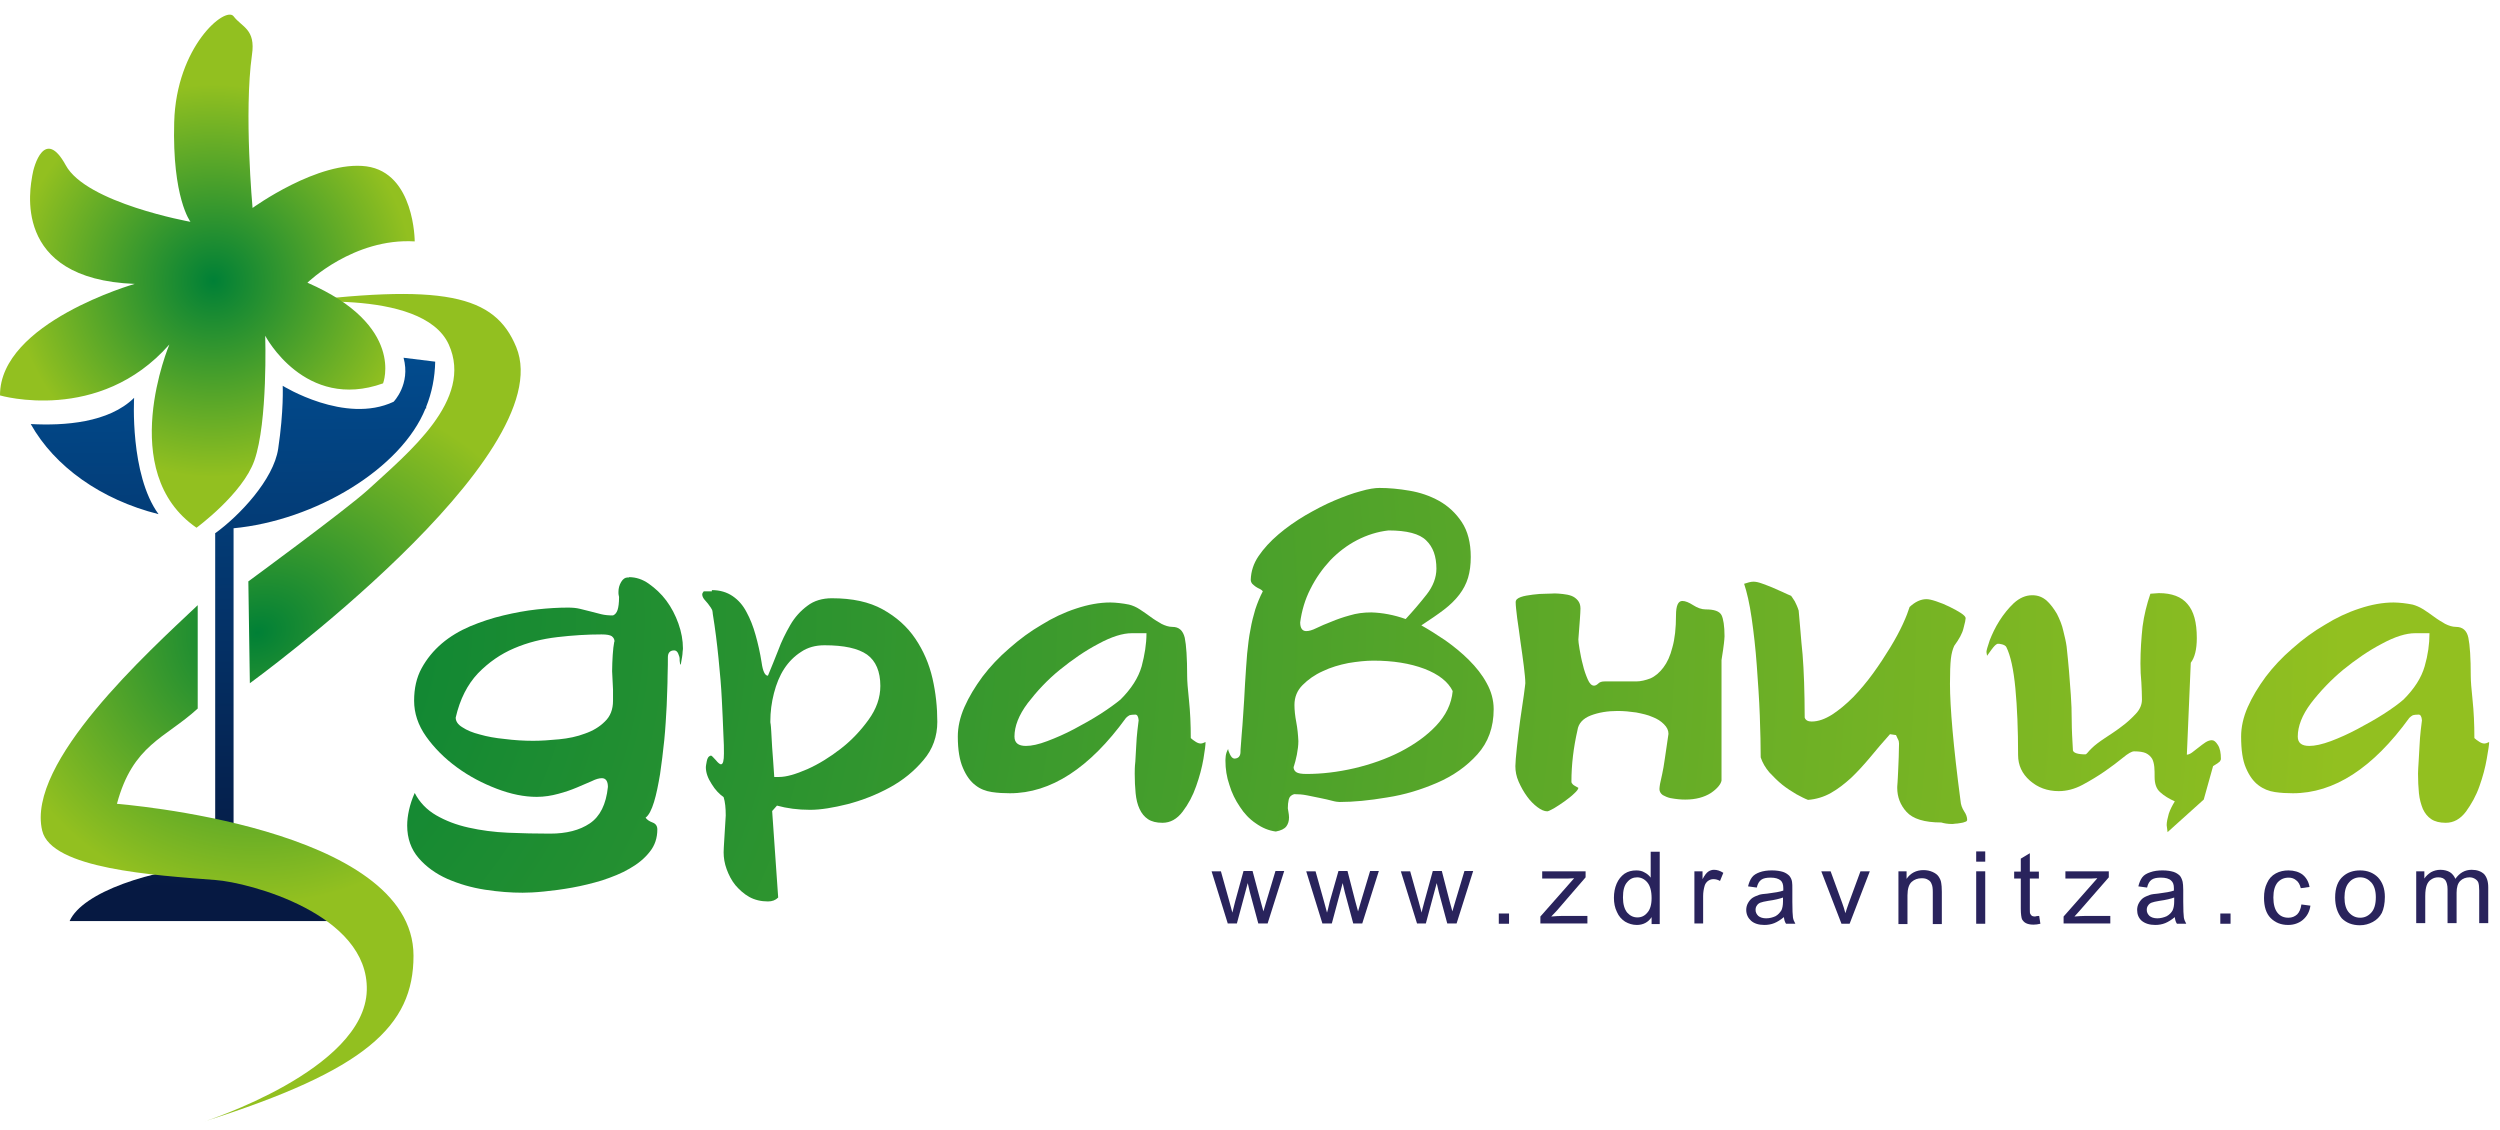 <?xml version="1.0" encoding="utf-8"?>
<!-- Generator: Adobe Illustrator 24.0.1, SVG Export Plug-In . SVG Version: 6.00 Build 0)  -->
<svg version="1.1" id="Layer_1" xmlns="http://www.w3.org/2000/svg" xmlns:xlink="http://www.w3.org/1999/xlink" x="0px" y="0px"
	 viewBox="0 0 82.95 37.5" style="enable-background:new 0 0 82.95 37.5;" xml:space="preserve">
<style type="text/css">
	.st0{fill:url(#SVGID_1_);}
	.st1{fill:url(#SVGID_2_);}
	.st2{fill:url(#SVGID_3_);}
	.st3{fill:url(#SVGID_4_);}
	.st4{fill:url(#SVGID_5_);}
	.st5{fill:url(#SVGID_6_);}
	.st6{fill:url(#SVGID_7_);}
	.st7{fill:url(#SVGID_8_);}
	.st8{fill:#29235C;}
	.st9{fill:url(#SVGID_9_);}
	.st10{fill:url(#SVGID_10_);}
	.st11{fill:url(#SVGID_11_);}
	.st12{fill:url(#SVGID_12_);}
</style>
<g>
	<g>
		
			<radialGradient id="SVGID_1_" cx="4.613" cy="20.18" r="73.24" gradientTransform="matrix(0.996 0 0 0.979 0.267 0.775)" gradientUnits="userSpaceOnUse">
			<stop  offset="0" style="stop-color:#008036"/>
			<stop  offset="1" style="stop-color:#92C020"/>
		</radialGradient>
		<path class="st0" d="M20.87,19.15c0.23,0,0.45,0.07,0.66,0.22c0.21,0.15,0.41,0.33,0.58,0.56c0.17,0.23,0.3,0.48,0.4,0.76
			c0.1,0.28,0.15,0.56,0.15,0.82c0,0.01,0,0.05-0.01,0.11c0,0.06-0.01,0.12-0.02,0.19c-0.01,0.06-0.02,0.12-0.03,0.17
			c-0.01,0.05-0.01,0.07-0.02,0.07c-0.01,0-0.02-0.02-0.02-0.06c-0.01-0.04-0.01-0.08-0.01-0.14c0-0.04-0.02-0.1-0.05-0.17
			c-0.03-0.07-0.08-0.1-0.13-0.1c-0.14,0-0.21,0.08-0.21,0.23c0,0.13,0,0.34-0.01,0.63c0,0.29-0.02,0.62-0.03,0.98
			c-0.02,0.36-0.04,0.74-0.08,1.14c-0.04,0.4-0.09,0.78-0.14,1.13c-0.06,0.35-0.12,0.66-0.2,0.92c-0.08,0.26-0.17,0.44-0.28,0.52
			c0.04,0.06,0.12,0.12,0.23,0.16c0.11,0.04,0.16,0.12,0.16,0.23c0,0.28-0.08,0.53-0.25,0.74c-0.17,0.22-0.39,0.4-0.67,0.56
			c-0.27,0.16-0.58,0.28-0.91,0.39c-0.33,0.1-0.66,0.18-0.99,0.24c-0.33,0.06-0.64,0.1-0.94,0.13c-0.29,0.03-0.53,0.04-0.71,0.04
			c-0.38,0-0.8-0.03-1.25-0.1c-0.45-0.07-0.86-0.19-1.25-0.36c-0.38-0.17-0.7-0.4-0.95-0.69c-0.25-0.29-0.38-0.65-0.38-1.08
			c0-0.16,0.02-0.33,0.06-0.51c0.04-0.18,0.1-0.37,0.19-0.57c0.16,0.31,0.4,0.56,0.71,0.74c0.31,0.18,0.67,0.32,1.08,0.41
			c0.4,0.09,0.84,0.15,1.31,0.17c0.47,0.02,0.93,0.03,1.39,0.03c0.54,0,0.98-0.11,1.32-0.34c0.34-0.23,0.54-0.63,0.6-1.21
			c0-0.19-0.07-0.29-0.2-0.29c-0.09,0-0.2,0.03-0.34,0.1c-0.14,0.06-0.31,0.13-0.49,0.21c-0.19,0.08-0.39,0.15-0.62,0.21
			c-0.22,0.06-0.46,0.1-0.71,0.1c-0.42,0-0.86-0.09-1.33-0.27c-0.47-0.18-0.91-0.41-1.32-0.71c-0.41-0.3-0.75-0.64-1.02-1.02
			c-0.27-0.38-0.4-0.78-0.4-1.19c0-0.41,0.08-0.77,0.25-1.08c0.17-0.31,0.39-0.58,0.67-0.82c0.27-0.23,0.59-0.42,0.94-0.57
			c0.36-0.15,0.72-0.27,1.1-0.36c0.38-0.09,0.75-0.16,1.12-0.2c0.37-0.04,0.71-0.06,1.02-0.06c0.14,0,0.28,0.01,0.4,0.04
			c0.13,0.03,0.25,0.06,0.36,0.09c0.12,0.03,0.23,0.06,0.35,0.09c0.12,0.03,0.25,0.04,0.39,0.04c0.07-0.03,0.12-0.09,0.15-0.18
			c0.03-0.09,0.05-0.23,0.05-0.42c0-0.01,0-0.03-0.01-0.06c-0.01-0.03-0.01-0.07-0.01-0.12c0-0.12,0.03-0.23,0.09-0.33
			c0.06-0.1,0.13-0.15,0.22-0.15H20.87z M20.39,21.29c0-0.08-0.03-0.13-0.09-0.18c-0.06-0.04-0.17-0.06-0.34-0.06
			c-0.47,0-0.96,0.03-1.47,0.09c-0.51,0.06-0.99,0.18-1.43,0.37c-0.45,0.19-0.85,0.47-1.2,0.83c-0.35,0.37-0.6,0.86-0.74,1.47
			c0,0.12,0.07,0.23,0.22,0.32c0.15,0.1,0.34,0.18,0.58,0.24c0.24,0.07,0.52,0.12,0.83,0.15c0.31,0.04,0.63,0.06,0.94,0.06
			c0.26,0,0.55-0.02,0.86-0.05c0.31-0.03,0.6-0.09,0.86-0.19c0.26-0.09,0.48-0.22,0.66-0.4c0.18-0.17,0.27-0.4,0.27-0.69v-0.37
			c-0.01-0.16-0.02-0.37-0.03-0.61c0-0.18,0.01-0.36,0.02-0.54c0.01-0.18,0.03-0.32,0.05-0.43V21.29z"/>
		
			<radialGradient id="SVGID_2_" cx="4.61" cy="20.18" r="73.245" gradientTransform="matrix(0.996 0 0 0.979 0.267 0.775)" gradientUnits="userSpaceOnUse">
			<stop  offset="0" style="stop-color:#008036"/>
			<stop  offset="1" style="stop-color:#92C020"/>
		</radialGradient>
		<path class="st1" d="M23.62,19.58c0.27,0,0.5,0.07,0.69,0.2c0.19,0.13,0.34,0.3,0.46,0.53c0.12,0.22,0.22,0.47,0.3,0.76
			c0.08,0.28,0.15,0.59,0.2,0.91c0.04,0.29,0.11,0.44,0.21,0.44c0.11-0.26,0.22-0.54,0.34-0.84c0.11-0.3,0.25-0.58,0.4-0.84
			c0.15-0.26,0.34-0.47,0.57-0.64c0.22-0.17,0.5-0.25,0.81-0.25c0.68,0,1.24,0.12,1.69,0.37c0.45,0.25,0.81,0.57,1.08,0.97
			c0.27,0.4,0.46,0.84,0.57,1.32c0.11,0.48,0.16,0.96,0.16,1.44c0,0.48-0.15,0.91-0.46,1.27c-0.31,0.37-0.68,0.67-1.12,0.91
			c-0.44,0.24-0.9,0.42-1.39,0.55c-0.48,0.12-0.9,0.19-1.25,0.19c-0.41,0-0.77-0.05-1.1-0.14l-0.16,0.18l0.2,2.87
			c-0.09,0.09-0.2,0.13-0.34,0.13c-0.23,0-0.44-0.05-0.62-0.15c-0.18-0.1-0.33-0.24-0.46-0.39c-0.13-0.16-0.22-0.34-0.29-0.53
			c-0.07-0.19-0.1-0.38-0.1-0.56c0-0.09,0.01-0.22,0.02-0.4c0.01-0.18,0.03-0.46,0.05-0.82c0-0.25-0.02-0.45-0.07-0.61
			c-0.14-0.1-0.28-0.24-0.4-0.44c-0.13-0.2-0.19-0.38-0.19-0.56c0-0.02,0.01-0.09,0.03-0.19c0.02-0.11,0.06-0.17,0.14-0.19
			c0.02,0,0.07,0.05,0.16,0.15c0.08,0.1,0.14,0.14,0.17,0.14c0.07,0,0.1-0.12,0.1-0.36c0-0.14,0-0.37-0.02-0.68
			c-0.01-0.32-0.03-0.69-0.05-1.11c-0.02-0.42-0.06-0.88-0.11-1.37c-0.05-0.5-0.11-0.98-0.19-1.47c0-0.04-0.01-0.09-0.02-0.13
			c-0.02-0.04-0.06-0.11-0.14-0.21c-0.03-0.03-0.07-0.08-0.12-0.14c-0.05-0.06-0.07-0.12-0.07-0.17c0-0.03,0.02-0.06,0.05-0.1H23.62
			z M25.57,24.03c0.01,0.04,0.01,0.12,0.02,0.24c0.01,0.12,0.02,0.3,0.03,0.53c0.02,0.23,0.04,0.56,0.07,0.98h0.16
			c0.24,0,0.55-0.09,0.94-0.26c0.38-0.17,0.75-0.4,1.11-0.68c0.36-0.28,0.66-0.6,0.92-0.96c0.26-0.36,0.39-0.73,0.39-1.12
			c0-0.48-0.15-0.83-0.44-1.04c-0.3-0.21-0.77-0.31-1.41-0.31c-0.3,0-0.56,0.07-0.78,0.22c-0.22,0.14-0.41,0.33-0.56,0.56
			c-0.15,0.23-0.26,0.5-0.34,0.81c-0.08,0.31-0.12,0.62-0.12,0.94C25.56,23.96,25.56,23.99,25.57,24.03z"/>
		
			<radialGradient id="SVGID_3_" cx="4.612" cy="20.179" r="73.239" gradientTransform="matrix(0.996 0 0 0.979 0.267 0.775)" gradientUnits="userSpaceOnUse">
			<stop  offset="0" style="stop-color:#008036"/>
			<stop  offset="1" style="stop-color:#92C020"/>
		</radialGradient>
		<path class="st2" d="M37.82,20.22c0.12,0.08,0.24,0.16,0.36,0.25c0.12,0.09,0.24,0.16,0.36,0.23c0.12,0.06,0.24,0.1,0.36,0.1
			c0.22,0,0.35,0.12,0.41,0.36c0.05,0.24,0.08,0.67,0.08,1.28c0,0.15,0.02,0.42,0.06,0.79c0.04,0.38,0.06,0.8,0.06,1.26
			c0.04,0.04,0.1,0.08,0.16,0.12c0.06,0.04,0.12,0.06,0.17,0.06c0.04,0,0.1-0.02,0.16-0.05c0,0.09-0.02,0.27-0.07,0.56
			c-0.05,0.29-0.13,0.59-0.24,0.9c-0.11,0.32-0.26,0.6-0.45,0.85c-0.19,0.25-0.41,0.37-0.67,0.37c-0.2,0-0.36-0.04-0.48-0.12
			c-0.12-0.08-0.21-0.19-0.28-0.34c-0.07-0.15-0.11-0.32-0.13-0.52c-0.02-0.2-0.03-0.42-0.03-0.65c0-0.1,0-0.23,0.02-0.4
			c0.01-0.17,0.02-0.35,0.03-0.53c0.01-0.18,0.02-0.35,0.04-0.51c0.02-0.15,0.03-0.26,0.04-0.33c-0.01-0.13-0.05-0.19-0.11-0.19
			c-0.09,0-0.15,0.01-0.19,0.02c-0.04,0.02-0.08,0.05-0.12,0.09c-1.21,1.67-2.5,2.5-3.85,2.5c-0.2,0-0.4-0.01-0.6-0.04
			c-0.2-0.03-0.39-0.1-0.55-0.23c-0.16-0.12-0.3-0.31-0.41-0.57c-0.11-0.25-0.17-0.6-0.17-1.04c0-0.31,0.07-0.64,0.22-0.98
			c0.15-0.34,0.35-0.67,0.6-1.01c0.25-0.33,0.55-0.65,0.89-0.94c0.34-0.3,0.69-0.56,1.07-0.78c0.37-0.23,0.75-0.41,1.15-0.54
			c0.39-0.13,0.77-0.2,1.13-0.2c0.1,0,0.2,0.01,0.3,0.02c0.11,0.01,0.21,0.03,0.32,0.05C37.58,20.09,37.7,20.14,37.82,20.22z
			 M38.03,21.01h-0.48c-0.29,0-0.66,0.11-1.1,0.35c-0.44,0.23-0.86,0.52-1.28,0.86c-0.42,0.34-0.77,0.72-1.07,1.11
			c-0.3,0.4-0.44,0.77-0.44,1.11c0,0.21,0.13,0.31,0.38,0.31c0.19,0,0.42-0.05,0.71-0.16c0.29-0.11,0.59-0.24,0.89-0.4
			c0.3-0.16,0.59-0.32,0.87-0.5c0.28-0.18,0.5-0.34,0.67-0.48c0.36-0.36,0.59-0.72,0.7-1.1c0.1-0.38,0.16-0.74,0.16-1.09V21.01z"/>
		
			<radialGradient id="SVGID_4_" cx="4.619" cy="20.18" r="73.229" gradientTransform="matrix(0.996 0 0 0.979 0.267 0.775)" gradientUnits="userSpaceOnUse">
			<stop  offset="0" style="stop-color:#008036"/>
			<stop  offset="1" style="stop-color:#92C020"/>
		</radialGradient>
		<path class="st3" d="M41.76,18.45c0.17-0.25,0.39-0.49,0.66-0.72c0.27-0.23,0.57-0.44,0.89-0.63c0.33-0.19,0.65-0.36,0.96-0.49
			c0.31-0.13,0.6-0.24,0.87-0.31c0.27-0.08,0.48-0.11,0.63-0.11c0.31,0,0.64,0.03,0.99,0.09c0.36,0.06,0.68,0.17,0.99,0.34
			c0.3,0.17,0.55,0.4,0.75,0.7c0.2,0.3,0.3,0.69,0.3,1.16c0,0.26-0.03,0.49-0.09,0.69c-0.06,0.2-0.16,0.39-0.29,0.56
			c-0.13,0.17-0.3,0.34-0.51,0.5c-0.21,0.16-0.46,0.33-0.75,0.52c0.25,0.14,0.52,0.31,0.8,0.5c0.28,0.2,0.54,0.41,0.78,0.65
			c0.24,0.24,0.44,0.49,0.59,0.77c0.15,0.27,0.23,0.56,0.23,0.86c0,0.6-0.18,1.1-0.54,1.5c-0.36,0.4-0.8,0.71-1.33,0.94
			c-0.53,0.23-1.08,0.4-1.67,0.49c-0.59,0.1-1.11,0.15-1.57,0.15c-0.05,0-0.14-0.01-0.25-0.04c-0.11-0.03-0.24-0.06-0.39-0.09
			c-0.14-0.03-0.29-0.06-0.44-0.09c-0.15-0.03-0.29-0.04-0.43-0.04c-0.1,0.03-0.16,0.09-0.18,0.18c-0.02,0.09-0.03,0.18-0.03,0.29
			c0,0.02,0.01,0.06,0.02,0.12c0.01,0.06,0.02,0.12,0.02,0.18c0,0.12-0.03,0.22-0.09,0.3c-0.06,0.08-0.18,0.14-0.35,0.17
			c-0.23-0.03-0.45-0.12-0.66-0.27c-0.21-0.14-0.39-0.33-0.53-0.55c-0.15-0.22-0.27-0.46-0.35-0.73c-0.09-0.26-0.13-0.53-0.13-0.8
			c0-0.02,0-0.07,0.01-0.16c0.01-0.08,0.04-0.16,0.08-0.23c0,0.04,0.02,0.1,0.06,0.18c0.04,0.08,0.08,0.13,0.14,0.14
			c0.14,0,0.21-0.08,0.21-0.23c0-0.03,0-0.09,0.01-0.18c0.01-0.09,0.02-0.23,0.03-0.4c0.02-0.18,0.03-0.4,0.05-0.67
			c0.02-0.27,0.04-0.6,0.06-1c0.02-0.38,0.05-0.71,0.07-1c0.03-0.29,0.06-0.56,0.11-0.8c0.04-0.24,0.1-0.47,0.16-0.67
			c0.07-0.21,0.15-0.41,0.25-0.6c-0.02-0.03-0.06-0.06-0.1-0.08c-0.04-0.02-0.09-0.04-0.13-0.07c-0.04-0.03-0.08-0.06-0.12-0.1
			c-0.03-0.04-0.05-0.08-0.05-0.14C41.51,18.96,41.59,18.7,41.76,18.45z M42.92,25.44c0,0.08,0.03,0.14,0.09,0.18
			c0.06,0.04,0.17,0.06,0.34,0.06c0.5,0,1.03-0.06,1.59-0.19c0.55-0.13,1.06-0.31,1.53-0.55c0.46-0.24,0.86-0.52,1.18-0.86
			c0.32-0.34,0.51-0.72,0.55-1.15c-0.15-0.31-0.47-0.56-0.94-0.74c-0.48-0.18-1.04-0.27-1.69-0.27c-0.25,0-0.53,0.03-0.83,0.08
			c-0.3,0.06-0.58,0.14-0.85,0.27c-0.27,0.12-0.49,0.28-0.67,0.46c-0.18,0.18-0.27,0.4-0.27,0.66c0,0.17,0.02,0.36,0.06,0.57
			c0.04,0.21,0.06,0.42,0.07,0.63c0,0.14-0.02,0.29-0.05,0.45c-0.03,0.16-0.07,0.29-0.1,0.39V25.44z M46.64,20.54
			c0.25-0.27,0.48-0.54,0.7-0.82c0.21-0.27,0.32-0.56,0.32-0.85c0-0.41-0.11-0.72-0.34-0.94c-0.22-0.22-0.64-0.33-1.25-0.33
			c-0.36,0.04-0.71,0.15-1.04,0.32c-0.33,0.17-0.63,0.4-0.89,0.67c-0.26,0.28-0.48,0.59-0.66,0.95c-0.18,0.35-0.29,0.73-0.34,1.11
			c0,0.19,0.07,0.29,0.2,0.29c0.09,0,0.2-0.03,0.34-0.1c0.14-0.07,0.31-0.14,0.49-0.21c0.19-0.08,0.39-0.15,0.61-0.21
			c0.23-0.07,0.46-0.1,0.72-0.1C45.86,20.33,46.25,20.4,46.64,20.54z"/>
		
			<radialGradient id="SVGID_5_" cx="4.609" cy="20.18" r="73.244" gradientTransform="matrix(0.996 0 0 0.979 0.267 0.775)" gradientUnits="userSpaceOnUse">
			<stop  offset="0" style="stop-color:#008036"/>
			<stop  offset="1" style="stop-color:#92C020"/>
		</radialGradient>
		<path class="st4" d="M56.77,26.31c-0.22,0.14-0.5,0.22-0.85,0.22c-0.05,0-0.13,0-0.22-0.01c-0.09-0.01-0.18-0.02-0.28-0.04
			c-0.09-0.02-0.18-0.06-0.25-0.1c-0.07-0.05-0.11-0.12-0.11-0.2c0-0.04,0.01-0.1,0.02-0.17c0.02-0.08,0.04-0.18,0.07-0.32
			c0.03-0.13,0.06-0.31,0.09-0.52c0.03-0.22,0.07-0.49,0.12-0.82c0-0.12-0.05-0.22-0.15-0.32c-0.1-0.1-0.22-0.18-0.38-0.24
			c-0.15-0.07-0.34-0.11-0.54-0.15c-0.21-0.03-0.41-0.05-0.62-0.05c-0.33,0-0.63,0.05-0.89,0.15c-0.26,0.1-0.41,0.27-0.44,0.49
			c-0.13,0.57-0.2,1.14-0.2,1.71c0,0.03,0.02,0.06,0.05,0.09c0.03,0.03,0.09,0.06,0.18,0.11c0,0.04-0.05,0.11-0.14,0.19
			c-0.09,0.09-0.2,0.17-0.32,0.26c-0.12,0.09-0.24,0.16-0.35,0.23c-0.11,0.06-0.19,0.1-0.22,0.1c-0.1,0-0.21-0.05-0.33-0.14
			c-0.12-0.09-0.24-0.21-0.34-0.35c-0.11-0.15-0.2-0.31-0.28-0.49c-0.08-0.18-0.11-0.35-0.11-0.52c0-0.12,0.02-0.33,0.05-0.62
			c0.03-0.3,0.07-0.6,0.11-0.91c0.05-0.31,0.08-0.58,0.12-0.82c0.03-0.24,0.05-0.37,0.05-0.4c0-0.13-0.02-0.32-0.05-0.57
			c-0.03-0.25-0.07-0.52-0.11-0.8c-0.04-0.28-0.07-0.54-0.11-0.79c-0.03-0.25-0.05-0.42-0.05-0.53c0-0.08,0.06-0.13,0.17-0.17
			c0.11-0.04,0.25-0.06,0.4-0.08c0.15-0.02,0.3-0.03,0.44-0.03c0.14,0,0.23-0.01,0.29-0.01c0.08,0,0.17,0.01,0.27,0.02
			c0.1,0.01,0.2,0.03,0.28,0.06c0.08,0.03,0.15,0.08,0.21,0.15c0.06,0.07,0.09,0.16,0.09,0.27c0,0.09-0.01,0.21-0.02,0.37
			c-0.01,0.16-0.03,0.38-0.05,0.66c0,0.04,0.01,0.15,0.04,0.32c0.03,0.17,0.06,0.34,0.11,0.52c0.04,0.18,0.1,0.34,0.16,0.48
			c0.06,0.14,0.13,0.21,0.21,0.21c0.04,0,0.09-0.02,0.14-0.07c0.05-0.05,0.12-0.07,0.21-0.07h1.05c0.15,0,0.31-0.04,0.47-0.1
			c0.16-0.07,0.3-0.19,0.43-0.36c0.13-0.17,0.23-0.39,0.3-0.67c0.08-0.28,0.12-0.63,0.12-1.07c0-0.31,0.07-0.47,0.21-0.47
			c0.1,0,0.22,0.05,0.36,0.14c0.14,0.09,0.28,0.14,0.41,0.14c0.29,0,0.46,0.06,0.53,0.19c0.06,0.12,0.1,0.36,0.1,0.7
			c0,0.06-0.01,0.14-0.02,0.24c-0.01,0.11-0.04,0.29-0.08,0.55v4C57.1,26.01,56.99,26.16,56.77,26.31z"/>
		
			<radialGradient id="SVGID_6_" cx="4.621" cy="20.18" r="73.229" gradientTransform="matrix(0.996 0 0 0.979 0.267 0.775)" gradientUnits="userSpaceOnUse">
			<stop  offset="0" style="stop-color:#008036"/>
			<stop  offset="1" style="stop-color:#92C020"/>
		</radialGradient>
		<path class="st5" d="M59.55,19.95c0.04,0.08,0.09,0.18,0.13,0.31c0.02,0.23,0.04,0.46,0.06,0.69c0.02,0.24,0.04,0.49,0.07,0.77
			c0.02,0.27,0.04,0.58,0.05,0.92c0.01,0.34,0.02,0.73,0.02,1.17c0.03,0.09,0.11,0.13,0.23,0.13c0.22,0,0.44-0.08,0.68-0.23
			c0.23-0.15,0.46-0.34,0.7-0.58c0.23-0.24,0.45-0.5,0.66-0.79c0.21-0.29,0.4-0.58,0.57-0.86c0.17-0.28,0.31-0.54,0.42-0.78
			c0.11-0.24,0.18-0.43,0.22-0.56c0.18-0.17,0.37-0.26,0.56-0.26c0.07,0,0.17,0.02,0.32,0.07c0.15,0.05,0.3,0.11,0.44,0.18
			c0.15,0.07,0.27,0.14,0.38,0.21c0.11,0.07,0.16,0.13,0.16,0.17c0,0.04-0.02,0.15-0.07,0.33c-0.04,0.18-0.15,0.37-0.31,0.59
			c-0.05,0.11-0.09,0.25-0.11,0.43c-0.02,0.18-0.03,0.45-0.03,0.83c0,0.76,0.11,2.06,0.35,3.88c0.01,0.13,0.05,0.24,0.12,0.35
			c0.07,0.1,0.1,0.2,0.1,0.28c0,0.03-0.02,0.06-0.07,0.07c-0.04,0.02-0.09,0.03-0.16,0.04c-0.06,0.01-0.12,0.02-0.17,0.02
			c-0.06,0.01-0.09,0.01-0.1,0.01c-0.14,0-0.26-0.02-0.36-0.05c-0.56,0-0.94-0.12-1.15-0.35c-0.21-0.23-0.31-0.5-0.31-0.8
			c0-0.01,0-0.07,0.01-0.17c0.01-0.1,0.01-0.23,0.02-0.38c0.01-0.15,0.01-0.31,0.02-0.48c0-0.17,0.01-0.31,0.01-0.44
			c0-0.05-0.01-0.1-0.04-0.15c-0.02-0.04-0.04-0.09-0.06-0.13l-0.2-0.03c-0.23,0.26-0.45,0.51-0.66,0.77
			c-0.21,0.25-0.42,0.48-0.63,0.68c-0.22,0.2-0.44,0.37-0.67,0.5c-0.23,0.13-0.49,0.21-0.76,0.23c-0.11-0.04-0.24-0.11-0.39-0.19
			c-0.15-0.09-0.31-0.19-0.46-0.31c-0.15-0.12-0.29-0.26-0.43-0.41c-0.13-0.15-0.23-0.32-0.29-0.5c0-0.38-0.01-0.84-0.03-1.39
			c-0.02-0.55-0.06-1.1-0.1-1.66c-0.04-0.56-0.1-1.08-0.17-1.57c-0.07-0.49-0.16-0.87-0.25-1.14c0.12-0.04,0.22-0.07,0.31-0.07
			c0.08,0,0.17,0.02,0.28,0.06c0.11,0.04,0.22,0.08,0.34,0.13c0.11,0.05,0.23,0.1,0.34,0.15c0.11,0.05,0.21,0.1,0.29,0.13
			C59.46,19.82,59.51,19.88,59.55,19.95z"/>
		
			<radialGradient id="SVGID_7_" cx="4.613" cy="20.179" r="73.239" gradientTransform="matrix(0.996 0 0 0.979 0.267 0.775)" gradientUnits="userSpaceOnUse">
			<stop  offset="0" style="stop-color:#008036"/>
			<stop  offset="1" style="stop-color:#92C020"/>
		</radialGradient>
		<path class="st6" d="M72.56,25.04c0.04,0,0.1-0.02,0.17-0.07c0.07-0.05,0.14-0.11,0.22-0.17c0.08-0.06,0.15-0.12,0.23-0.17
			c0.08-0.05,0.15-0.07,0.21-0.07c0.07,0,0.13,0.05,0.2,0.16c0.07,0.11,0.1,0.26,0.1,0.47c0,0.02-0.02,0.05-0.04,0.08
			c-0.03,0.03-0.1,0.08-0.22,0.15l-0.31,1.11l-1.2,1.08l-0.03-0.23c0-0.11,0.03-0.23,0.07-0.38c0.05-0.15,0.12-0.28,0.2-0.41
			c-0.2-0.09-0.36-0.19-0.48-0.3c-0.13-0.11-0.19-0.28-0.19-0.51c0-0.12,0-0.23-0.01-0.33c-0.01-0.1-0.03-0.19-0.07-0.27
			c-0.05-0.08-0.11-0.14-0.21-0.19c-0.09-0.04-0.22-0.06-0.39-0.06c-0.08,0-0.2,0.07-0.37,0.21c-0.17,0.14-0.37,0.29-0.6,0.45
			c-0.23,0.16-0.48,0.31-0.74,0.45c-0.26,0.14-0.53,0.21-0.79,0.21c-0.38,0-0.7-0.12-0.96-0.35c-0.26-0.23-0.39-0.51-0.39-0.85
			c0-0.84-0.03-1.58-0.09-2.21c-0.06-0.63-0.16-1.09-0.3-1.37c-0.02-0.04-0.07-0.07-0.14-0.09c-0.07-0.02-0.12-0.02-0.14-0.02
			c-0.02,0-0.06,0.02-0.11,0.07c-0.05,0.05-0.13,0.16-0.25,0.33l-0.02-0.13c0-0.05,0.04-0.18,0.11-0.39
			c0.08-0.2,0.18-0.42,0.32-0.64c0.14-0.22,0.3-0.42,0.48-0.59c0.19-0.17,0.39-0.26,0.61-0.26c0.19,0,0.34,0.06,0.48,0.18
			c0.13,0.12,0.24,0.27,0.34,0.44c0.09,0.18,0.17,0.37,0.21,0.56c0.05,0.2,0.09,0.37,0.11,0.52c0.03,0.29,0.06,0.57,0.08,0.82
			c0.02,0.26,0.04,0.52,0.06,0.79c0.02,0.27,0.03,0.55,0.03,0.86c0,0.3,0.02,0.63,0.04,0.98c0.02,0.08,0.16,0.13,0.41,0.13
			c0.02,0,0.05-0.02,0.08-0.06c0.03-0.04,0.07-0.08,0.13-0.14c0.11-0.11,0.26-0.22,0.44-0.34c0.18-0.12,0.37-0.24,0.55-0.38
			c0.18-0.13,0.34-0.28,0.48-0.43c0.14-0.15,0.2-0.31,0.2-0.47c0-0.18-0.01-0.37-0.02-0.57c-0.02-0.2-0.03-0.41-0.03-0.62
			c0-0.44,0.03-0.85,0.07-1.23c0.05-0.38,0.14-0.74,0.26-1.09l0.28-0.02c0.43,0,0.75,0.12,0.95,0.36c0.21,0.24,0.31,0.61,0.31,1.13
			c0,0.38-0.07,0.65-0.2,0.82L72.56,25.04z"/>
		
			<radialGradient id="SVGID_8_" cx="4.602" cy="20.179" r="73.25" gradientTransform="matrix(0.996 0 0 0.979 0.267 0.775)" gradientUnits="userSpaceOnUse">
			<stop  offset="0" style="stop-color:#008036"/>
			<stop  offset="1" style="stop-color:#92C020"/>
		</radialGradient>
		<path class="st7" d="M80.41,20.22c0.12,0.08,0.24,0.16,0.36,0.25c0.12,0.09,0.24,0.16,0.36,0.23c0.12,0.06,0.24,0.1,0.36,0.1
			c0.22,0,0.36,0.12,0.41,0.36c0.05,0.24,0.08,0.67,0.08,1.28c0,0.15,0.02,0.42,0.06,0.79c0.04,0.38,0.06,0.8,0.06,1.26
			c0.04,0.04,0.1,0.08,0.16,0.12c0.06,0.04,0.12,0.06,0.17,0.06c0.04,0,0.1-0.02,0.16-0.05c0,0.09-0.03,0.27-0.08,0.56
			c-0.05,0.29-0.13,0.59-0.24,0.9c-0.11,0.32-0.27,0.6-0.45,0.85c-0.19,0.25-0.41,0.37-0.67,0.37c-0.2,0-0.36-0.04-0.48-0.12
			c-0.12-0.08-0.21-0.19-0.28-0.34c-0.06-0.15-0.11-0.32-0.13-0.52c-0.02-0.2-0.03-0.42-0.03-0.65c0-0.1,0.01-0.23,0.02-0.4
			c0.01-0.17,0.02-0.35,0.03-0.53c0.01-0.18,0.02-0.35,0.04-0.51c0.02-0.15,0.03-0.26,0.04-0.33c-0.01-0.13-0.05-0.19-0.11-0.19
			c-0.09,0-0.15,0.01-0.19,0.02c-0.04,0.02-0.08,0.05-0.12,0.09c-1.21,1.67-2.5,2.5-3.86,2.5c-0.2,0-0.4-0.01-0.6-0.04
			c-0.2-0.03-0.38-0.1-0.55-0.23c-0.16-0.12-0.3-0.31-0.41-0.57c-0.11-0.25-0.16-0.6-0.16-1.04c0-0.31,0.07-0.64,0.22-0.98
			c0.15-0.34,0.35-0.67,0.6-1.01c0.25-0.33,0.55-0.65,0.89-0.94c0.34-0.3,0.69-0.56,1.07-0.78c0.37-0.23,0.75-0.41,1.15-0.54
			c0.39-0.13,0.77-0.2,1.13-0.2c0.1,0,0.2,0.01,0.31,0.02c0.1,0.01,0.21,0.03,0.32,0.05C80.16,20.09,80.28,20.14,80.41,20.22z
			 M80.61,21.01h-0.48c-0.29,0-0.66,0.11-1.1,0.35c-0.44,0.23-0.86,0.52-1.28,0.86c-0.41,0.34-0.77,0.72-1.07,1.11
			c-0.3,0.4-0.44,0.77-0.44,1.11c0,0.21,0.13,0.31,0.38,0.31c0.19,0,0.42-0.05,0.72-0.16c0.29-0.11,0.58-0.24,0.88-0.4
			c0.3-0.16,0.59-0.32,0.87-0.5c0.28-0.18,0.5-0.34,0.66-0.48c0.36-0.36,0.59-0.72,0.7-1.1c0.11-0.38,0.16-0.74,0.16-1.09V21.01z"/>
	</g>
	<g>
		<path class="st8" d="M40.74,30.65l-0.54-1.74h0.31l0.28,1l0.1,0.37c0-0.02,0.04-0.14,0.09-0.36l0.28-1.02h0.3l0.27,1.01l0.09,0.33
			l0.1-0.34l0.3-1h0.29l-0.55,1.74h-0.31l-0.28-1.04l-0.07-0.3l-0.36,1.34H40.74z"/>
		<path class="st8" d="M43.88,30.65l-0.54-1.74h0.31l0.28,1l0.1,0.37c0.01-0.02,0.04-0.14,0.09-0.36l0.29-1.02h0.3l0.26,1.01
			l0.09,0.33l0.1-0.34l0.3-1h0.29l-0.55,1.74H44.9l-0.28-1.04l-0.07-0.3l-0.36,1.34H43.88z"/>
		<path class="st8" d="M47.02,30.65l-0.54-1.74h0.31l0.28,1l0.1,0.37c0-0.02,0.03-0.14,0.09-0.36l0.28-1.02h0.3l0.26,1.01l0.09,0.33
			l0.1-0.34l0.3-1h0.29l-0.55,1.74h-0.31l-0.28-1.04l-0.07-0.3l-0.36,1.34H47.02z"/>
		<path class="st8" d="M49.73,30.65v-0.34h0.34v0.34H49.73z"/>
		<path class="st8" d="M51.11,30.65v-0.24l1.12-1.27c-0.13,0.01-0.24,0.01-0.34,0.01h-0.72v-0.24h1.44v0.2l-0.95,1.1l-0.19,0.2
			c0.13-0.01,0.26-0.02,0.38-0.02h0.82v0.25H51.11z"/>
		<path class="st8" d="M54.8,30.65v-0.22c-0.11,0.17-0.28,0.26-0.49,0.26c-0.14,0-0.27-0.04-0.39-0.11
			c-0.12-0.08-0.21-0.18-0.27-0.32c-0.07-0.14-0.1-0.3-0.1-0.47c0-0.17,0.03-0.33,0.09-0.47c0.06-0.14,0.15-0.25,0.26-0.33
			c0.12-0.08,0.25-0.11,0.39-0.11c0.11,0,0.2,0.02,0.28,0.07c0.08,0.04,0.15,0.1,0.2,0.17v-0.86h0.3v2.4H54.8z M53.85,29.78
			c0,0.22,0.05,0.39,0.14,0.5c0.1,0.11,0.21,0.16,0.34,0.16c0.13,0,0.24-0.05,0.33-0.16c0.09-0.1,0.14-0.26,0.14-0.48
			c0-0.24-0.05-0.41-0.14-0.52c-0.09-0.11-0.21-0.17-0.34-0.17c-0.13,0-0.24,0.05-0.33,0.16C53.89,29.38,53.85,29.55,53.85,29.78z"
			/>
		<path class="st8" d="M56.22,30.65v-1.74h0.27v0.26c0.07-0.13,0.13-0.21,0.19-0.25c0.06-0.04,0.12-0.06,0.19-0.06
			c0.1,0,0.2,0.03,0.31,0.1l-0.11,0.27c-0.07-0.04-0.14-0.06-0.22-0.06c-0.07,0-0.12,0.02-0.18,0.06c-0.05,0.04-0.09,0.09-0.11,0.16
			c-0.03,0.1-0.05,0.22-0.05,0.34v0.91H56.22z"/>
		<path class="st8" d="M59.19,30.43c-0.11,0.09-0.22,0.16-0.32,0.2c-0.1,0.04-0.21,0.06-0.33,0.06c-0.19,0-0.34-0.05-0.44-0.14
			c-0.1-0.09-0.16-0.21-0.16-0.36c0-0.08,0.02-0.16,0.06-0.23c0.04-0.07,0.09-0.13,0.15-0.17c0.06-0.04,0.14-0.07,0.22-0.1
			c0.06-0.02,0.15-0.03,0.27-0.04c0.24-0.03,0.42-0.06,0.53-0.1c0-0.04,0-0.07,0-0.08c0-0.12-0.03-0.2-0.08-0.25
			c-0.08-0.07-0.19-0.1-0.34-0.1c-0.14,0-0.24,0.02-0.31,0.07c-0.07,0.05-0.12,0.13-0.15,0.26l-0.29-0.04
			c0.03-0.12,0.07-0.22,0.13-0.3c0.06-0.08,0.15-0.13,0.26-0.17c0.11-0.04,0.25-0.06,0.4-0.06c0.15,0,0.27,0.02,0.37,0.05
			c0.09,0.03,0.16,0.08,0.21,0.13c0.04,0.05,0.08,0.12,0.09,0.2c0.01,0.05,0.01,0.14,0.01,0.27v0.39c0,0.27,0.01,0.45,0.02,0.52
			c0.01,0.07,0.04,0.14,0.08,0.21h-0.31C59.22,30.59,59.2,30.52,59.19,30.43z M59.16,29.78c-0.11,0.04-0.27,0.08-0.49,0.11
			c-0.12,0.02-0.21,0.04-0.26,0.06c-0.05,0.02-0.09,0.05-0.12,0.1c-0.03,0.04-0.04,0.09-0.04,0.14c0,0.08,0.03,0.14,0.09,0.2
			c0.06,0.05,0.15,0.08,0.26,0.08c0.12,0,0.22-0.03,0.31-0.07c0.09-0.05,0.15-0.12,0.2-0.2c0.03-0.07,0.05-0.16,0.05-0.29
			L59.16,29.78z"/>
		<path class="st8" d="M61.1,30.65l-0.67-1.74h0.31l0.38,1.04c0.04,0.11,0.08,0.23,0.11,0.35c0.03-0.09,0.06-0.2,0.11-0.33
			l0.39-1.06h0.31l-0.67,1.74H61.1z"/>
		<path class="st8" d="M62.99,30.65v-1.74h0.27v0.25c0.13-0.19,0.32-0.29,0.56-0.29c0.11,0,0.21,0.02,0.3,0.06
			c0.09,0.04,0.16,0.09,0.2,0.15c0.04,0.06,0.08,0.13,0.09,0.22c0.01,0.05,0.02,0.15,0.02,0.29v1.07h-0.3v-1.06
			c0-0.12-0.01-0.21-0.04-0.27c-0.02-0.06-0.06-0.11-0.12-0.14c-0.06-0.04-0.13-0.05-0.21-0.05c-0.13,0-0.24,0.04-0.33,0.12
			c-0.09,0.08-0.14,0.23-0.14,0.45v0.95H62.99z"/>
		<path class="st8" d="M65.57,28.59v-0.34h0.3v0.34H65.57z M65.57,30.65v-1.74h0.3v1.74H65.57z"/>
		<path class="st8" d="M67.66,30.39l0.04,0.26c-0.08,0.02-0.16,0.03-0.23,0.03c-0.11,0-0.19-0.02-0.25-0.05
			c-0.06-0.03-0.1-0.08-0.13-0.13c-0.02-0.05-0.04-0.17-0.04-0.35v-1h-0.22v-0.23h0.22v-0.43l0.3-0.18v0.61h0.3v0.23h-0.3v1.02
			c0,0.08,0,0.14,0.02,0.16c0.01,0.02,0.03,0.04,0.05,0.06c0.02,0.01,0.06,0.02,0.1,0.02C67.56,30.4,67.6,30.39,67.66,30.39z"/>
		<path class="st8" d="M68.47,30.65v-0.24l1.12-1.27c-0.13,0.01-0.24,0.01-0.34,0.01h-0.72v-0.24h1.44v0.2l-0.96,1.1l-0.18,0.2
			c0.13-0.01,0.26-0.02,0.38-0.02h0.81v0.25H68.47z"/>
		<path class="st8" d="M72.16,30.43c-0.11,0.09-0.22,0.16-0.32,0.2c-0.1,0.04-0.21,0.06-0.33,0.06c-0.19,0-0.34-0.05-0.45-0.14
			c-0.1-0.09-0.15-0.21-0.15-0.36c0-0.08,0.02-0.16,0.06-0.23c0.04-0.07,0.09-0.13,0.15-0.17c0.06-0.04,0.14-0.07,0.22-0.1
			c0.06-0.02,0.15-0.03,0.26-0.04c0.24-0.03,0.42-0.06,0.53-0.1c0-0.04,0-0.07,0-0.08c0-0.12-0.03-0.2-0.09-0.25
			c-0.07-0.07-0.19-0.1-0.34-0.1c-0.14,0-0.24,0.02-0.31,0.07c-0.07,0.05-0.12,0.13-0.15,0.26l-0.29-0.04
			c0.03-0.12,0.07-0.22,0.13-0.3c0.06-0.08,0.15-0.13,0.27-0.17c0.11-0.04,0.25-0.06,0.4-0.06c0.15,0,0.27,0.02,0.37,0.05
			c0.09,0.03,0.16,0.08,0.21,0.13c0.04,0.05,0.07,0.12,0.09,0.2c0.01,0.05,0.02,0.14,0.02,0.27v0.39c0,0.27,0.01,0.45,0.02,0.52
			c0.01,0.07,0.04,0.14,0.08,0.21h-0.31C72.19,30.59,72.17,30.52,72.16,30.43z M72.14,29.78c-0.11,0.04-0.27,0.08-0.49,0.11
			c-0.12,0.02-0.21,0.04-0.26,0.06c-0.05,0.02-0.09,0.05-0.12,0.1c-0.03,0.04-0.04,0.09-0.04,0.14c0,0.08,0.03,0.14,0.09,0.2
			c0.06,0.05,0.15,0.08,0.26,0.08c0.11,0,0.22-0.03,0.31-0.07c0.09-0.05,0.16-0.12,0.2-0.2c0.03-0.07,0.05-0.16,0.05-0.29
			L72.14,29.78z"/>
		<path class="st8" d="M73.67,30.65v-0.34h0.34v0.34H73.67z"/>
		<path class="st8" d="M76.36,30.01l0.3,0.04c-0.03,0.2-0.11,0.35-0.25,0.47c-0.13,0.11-0.3,0.17-0.49,0.17
			c-0.24,0-0.43-0.08-0.58-0.23c-0.15-0.15-0.22-0.38-0.22-0.67c0-0.19,0.03-0.35,0.1-0.49c0.06-0.14,0.16-0.25,0.29-0.32
			c0.13-0.07,0.27-0.1,0.42-0.1c0.19,0,0.35,0.05,0.47,0.14c0.12,0.1,0.2,0.23,0.23,0.41l-0.29,0.04c-0.03-0.12-0.08-0.21-0.15-0.26
			c-0.07-0.06-0.15-0.09-0.25-0.09c-0.15,0-0.27,0.05-0.37,0.16c-0.09,0.11-0.14,0.27-0.14,0.5c0,0.23,0.05,0.4,0.14,0.51
			c0.09,0.11,0.21,0.16,0.36,0.16c0.12,0,0.21-0.04,0.29-0.11C76.29,30.27,76.34,30.16,76.36,30.01z"/>
		<path class="st8" d="M77.48,29.78c0-0.32,0.09-0.56,0.27-0.71c0.15-0.13,0.34-0.19,0.56-0.19c0.24,0,0.44,0.08,0.59,0.23
			c0.15,0.16,0.23,0.37,0.23,0.65c0,0.22-0.04,0.4-0.1,0.53c-0.07,0.13-0.17,0.23-0.3,0.3c-0.13,0.07-0.27,0.11-0.43,0.11
			c-0.25,0-0.45-0.08-0.6-0.23C77.56,30.3,77.48,30.07,77.48,29.78z M77.79,29.78c0,0.22,0.05,0.39,0.15,0.5
			c0.1,0.11,0.22,0.17,0.37,0.17c0.15,0,0.27-0.06,0.37-0.17c0.1-0.11,0.15-0.28,0.15-0.51c0-0.21-0.05-0.38-0.15-0.49
			c-0.1-0.11-0.22-0.17-0.37-0.17c-0.15,0-0.28,0.06-0.37,0.17C77.84,29.39,77.79,29.56,77.79,29.78z"/>
		<path class="st8" d="M80.17,30.65v-1.74h0.27v0.24c0.06-0.09,0.13-0.15,0.22-0.21c0.09-0.05,0.2-0.08,0.31-0.08
			c0.13,0,0.24,0.03,0.32,0.08c0.08,0.05,0.14,0.13,0.18,0.22c0.14-0.2,0.32-0.3,0.54-0.3c0.18,0,0.31,0.05,0.41,0.14
			c0.09,0.1,0.14,0.24,0.14,0.44v1.19h-0.3v-1.09c0-0.12-0.01-0.2-0.03-0.26c-0.02-0.05-0.06-0.09-0.11-0.12
			c-0.05-0.03-0.11-0.05-0.18-0.05c-0.12,0-0.23,0.04-0.31,0.12c-0.08,0.08-0.12,0.21-0.12,0.39v1.01h-0.3v-1.13
			c0-0.13-0.03-0.23-0.07-0.29c-0.05-0.07-0.13-0.1-0.24-0.1c-0.08,0-0.16,0.02-0.23,0.07c-0.07,0.04-0.12,0.11-0.15,0.19
			c-0.03,0.08-0.05,0.2-0.05,0.36v0.9H80.17z"/>
	</g>
	
		<radialGradient id="SVGID_9_" cx="-29.177" cy="-37.841" r="10.015" gradientTransform="matrix(0.9 -0.358 0.289 0.704 45.735 37.187)" gradientUnits="userSpaceOnUse">
		<stop  offset="0" style="stop-color:#008036"/>
		<stop  offset="1" style="stop-color:#92C020"/>
	</radialGradient>
	<path class="st9" d="M8.24,19.29l0.05,3.38c0,0,10.33-7.51,8.84-11.15c-0.71-1.73-2.37-2.15-7.85-1.43c0,0,4.73-0.59,5.61,1.34
		c0.83,1.84-1.33,3.58-2.69,4.83C11.42,16.96,8.24,19.29,8.24,19.29z"/>
	
		<radialGradient id="SVGID_10_" cx="5.975" cy="8.462" r="6.823" gradientTransform="matrix(0.971 0 0 0.955 1.282 1.235)" gradientUnits="userSpaceOnUse">
		<stop  offset="0" style="stop-color:#008036"/>
		<stop  offset="1" style="stop-color:#92C020"/>
	</radialGradient>
	<path class="st10" d="M8.38,6.9c0,0-0.29-3.16-0.02-5.08C8.49,0.96,8.02,0.9,7.75,0.54c-0.27-0.35-1.9,1-1.97,3.51
		C5.71,6.57,6.32,7.36,6.32,7.36S2.86,6.74,2.18,5.48C1.49,4.22,1.12,5.49,1.07,5.83c-0.05,0.34-0.74,3.43,3.4,3.59
		c0,0-4.48,1.28-4.47,3.7c0,0,3.29,0.96,5.62-1.69c0,0-1.79,4.23,0.9,6.08c0,0,1.53-1.12,1.92-2.23c0.45-1.28,0.36-4.14,0.36-4.14
		s1.31,2.51,3.91,1.58c0,0,0.75-1.92-2.51-3.34c0,0,1.53-1.49,3.56-1.37c0,0,0-2.27-1.6-2.49C10.57,5.31,8.38,6.9,8.38,6.9z"/>
	<linearGradient id="SVGID_11_" gradientUnits="userSpaceOnUse" x1="7.637" y1="5.378" x2="7.916" y2="29.453">
		<stop  offset="0" style="stop-color:#005EAA"/>
		<stop  offset="1" style="stop-color:#061942"/>
	</linearGradient>
	<path class="st11" d="M13.39,11.87c0.24,0.88-0.33,1.46-0.33,1.46c-1.61,0.76-3.68-0.53-3.68-0.53s0.04,0.82-0.15,2.09
		c-0.15,1.02-1.29,2.23-2.1,2.81l0.6-0.17c2.75-0.26,5.59-1.99,6.39-3.98h0.02V13.5c0.19-0.47,0.29-0.98,0.3-1.5L13.39,11.87z
		 M4.45,13.2c-0.84,0.83-2.32,0.93-3.43,0.87c0.79,1.41,2.33,2.51,4.24,2.99C4.3,15.74,4.45,13.2,4.45,13.2z M7.75,28.69V17.5
		l-0.61,0.19v11C5,28.85,2.74,29.6,2.31,30.56h10.26C12.14,29.6,9.88,28.85,7.75,28.69z"/>
	
		<radialGradient id="SVGID_12_" cx="7.453" cy="20.689" r="9.421" gradientTransform="matrix(0.971 0 0 0.955 1.282 1.235)" gradientUnits="userSpaceOnUse">
		<stop  offset="0" style="stop-color:#008036"/>
		<stop  offset="1" style="stop-color:#92C020"/>
	</radialGradient>
	<path class="st12" d="M3.88,26.67c0.53-1.97,1.6-2.17,2.68-3.16v-3.43c-1.63,1.54-5.7,5.22-5.16,7.48c0.3,1.27,3.71,1.48,5.76,1.64
		c1.09,0.08,5.08,1.12,5.01,3.66c-0.07,2.65-5.39,4.35-5.39,4.35c5.36-1.7,6.94-3.16,6.94-5.5C13.72,27.42,3.91,26.68,3.88,26.67z"
		/>
</g>
</svg>
